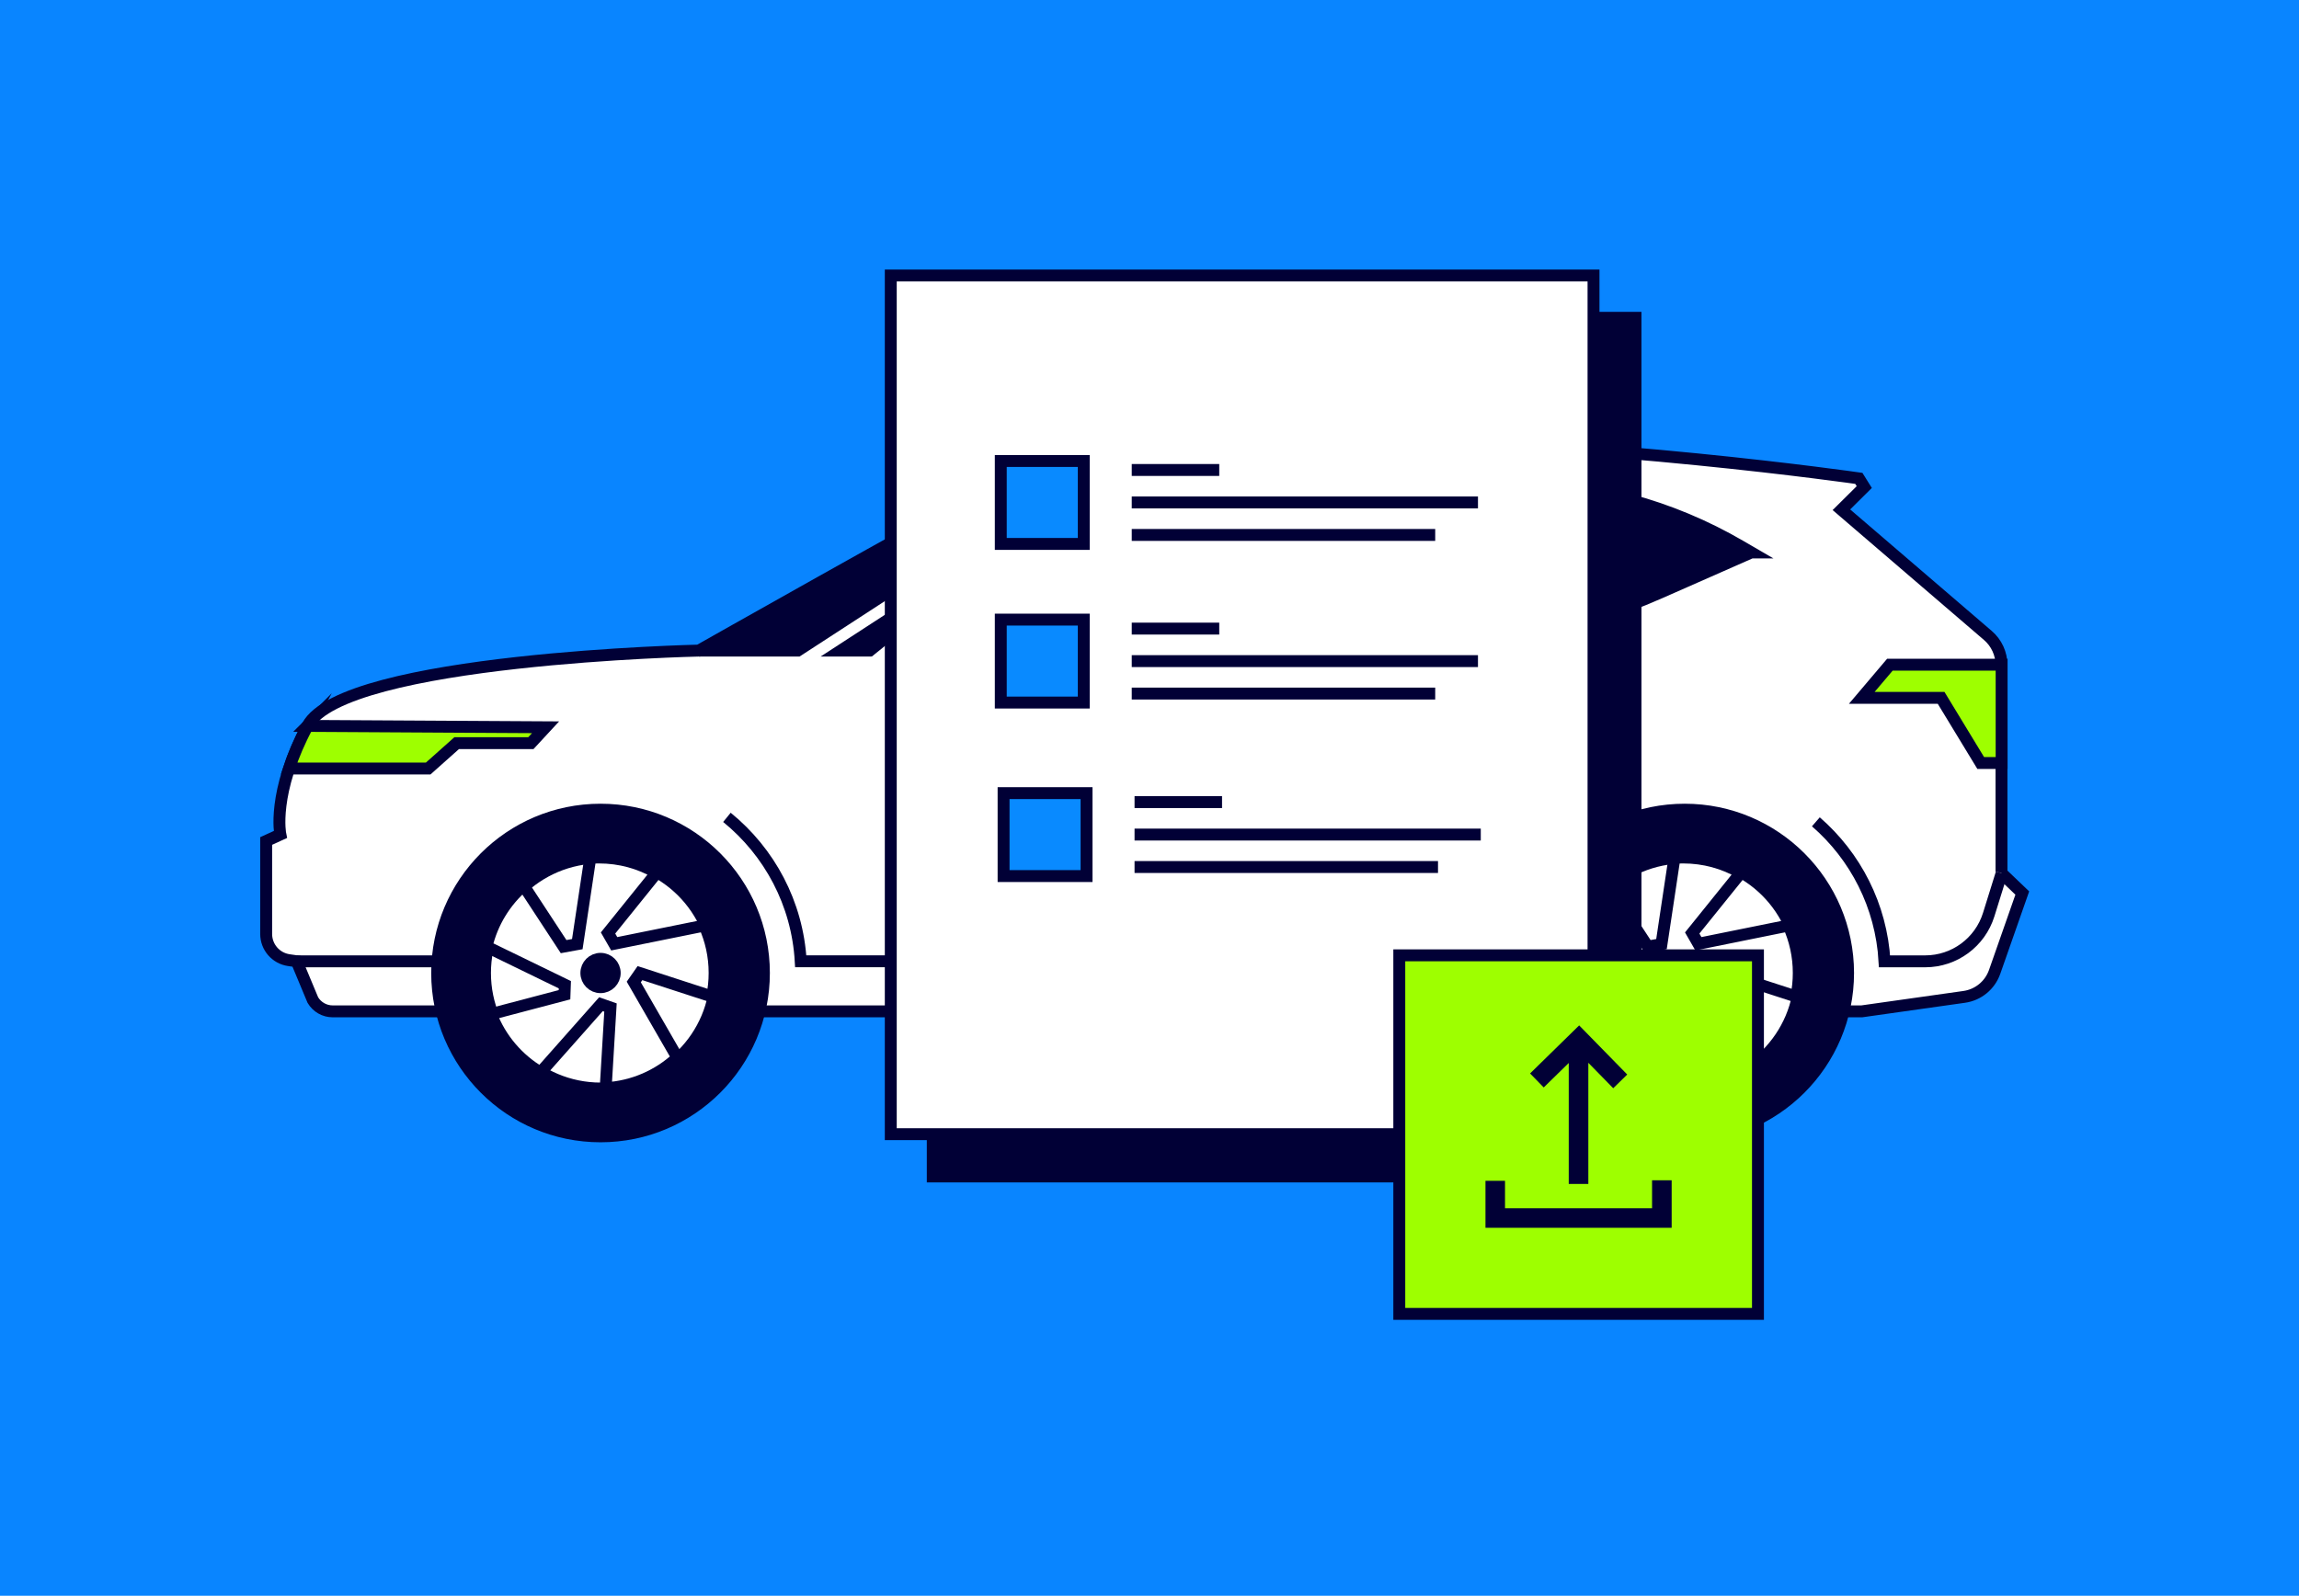 <?xml version="1.0" encoding="UTF-8"?><svg id="Layer_1" xmlns="http://www.w3.org/2000/svg" viewBox="0 0 386 268"><defs><style>.cls-1,.cls-2{fill:#010036;}.cls-3,.cls-4{fill:#fff;}.cls-5{fill:#0985ff;}.cls-2,.cls-4,.cls-6,.cls-7,.cls-8{stroke:#010036;stroke-miterlimit:10;stroke-width:2px;}.cls-6{fill:#098aff;}.cls-7{fill:#9eff00;}.cls-8{fill:none;}</style></defs><rect class="cls-5" y="0" width="386" height="268"/><path class="cls-4" d="m71.09,169.85h-15.24c-1.36,0-2.62-.72-3.32-1.89l-2.72-6.52-1.32-.19c-2.18-.32-3.8-2.19-3.8-4.4v-15.61s2.38-1.09,2.38-1.09c0,0-1.46-6.95,4.57-18.26,6.04-11.31,65.7-12.63,65.7-12.63,0,0,38.19-21.6,48.98-27.27,10.79-5.67,21.95-8.05,61.64-8.05s84.14,6.4,84.14,6.4l.91,1.46-3.84,3.81,24.59,21.11c1.46,1.25,2.29,3.07,2.29,4.99v34.93l3.49,3.34-4.64,13.24c-.79,2.25-2.76,3.87-5.12,4.2l-17.19,2.43H71.09Z"/><circle class="cls-2" cx="282.86" cy="163.41" r="27.43"/><circle class="cls-4" cx="282.86" cy="163.41" r="19.4"/><line class="cls-4" x1="212.33" y1="161.44" x2="246.49" y2="161.44"/><path class="cls-8" d="m122.05,137.27c7.12,5.79,11.83,14.42,12.39,24.17h4.36s67.56,0,67.56,0l10.22-51.52"/><line class="cls-4" x1="187.43" y1="117.86" x2="202.62" y2="117.86"/><line class="cls-4" x1="252.49" y1="117.86" x2="267.67" y2="117.86"/><path class="cls-2" d="m294.04,92.78l-15.29,6.74c-14.58,6.42-30.33,9.74-46.26,9.74h-91.33l18.95-12.32c15.69-10.2,33.99-15.62,52.7-15.62h41c13.49,0,26.74,3.59,38.4,10.39l1.84,1.07Z"/><path class="cls-2" d="m167.64,81.32h0c2.74,0,3.8,3.57,1.5,5.07l-35.19,22.87h-16.6"/><circle class="cls-2" cx="100.83" cy="163.41" r="27.43"/><path class="cls-4" d="m304.88,138.02c6.64,5.76,10.99,14.08,11.53,23.43h6.83c4.89,0,9.21-3.18,10.66-7.84l2.17-6.96"/><circle class="cls-4" cx="100.83" cy="163.41" r="19.4"/><path class="cls-4" d="m118.27,155.44l-15.14,3.06-1.04-1.81,8.15-10.11c-2.84-1.64-6.14-2.57-9.66-2.57-.49,0-.98.02-1.47.05l-2.18,14.5-2.3.42-6.73-10.27c-3.05,2.64-5.28,6.21-6.22,10.27l13.16,6.4-.06,1.68-12.34,3.25c1.58,4.14,4.53,7.59,8.3,9.81l10.16-11.47,1.6.56-.81,13.55c4.64-.26,8.85-2.16,12.05-5.12l-7.33-12.72,1.04-1.49,12.12,3.94c.27-1.28.41-2.61.41-3.97,0-2.84-.61-5.54-1.71-7.97Z"/><circle class="cls-2" cx="100.83" cy="163.41" r="2.38"/><path class="cls-4" d="m300.3,155.44l-15.14,3.06-1.04-1.81,8.15-10.11c-2.84-1.64-6.14-2.57-9.66-2.57-.49,0-.98.02-1.47.05l-2.18,14.5-2.3.42-6.73-10.27c-3.05,2.64-5.28,6.21-6.22,10.27l13.16,6.4-.06,1.68-12.34,3.25c1.58,4.14,4.53,7.59,8.3,9.81l10.16-11.47,1.6.56-.81,13.55c4.64-.26,8.85-2.16,12.05-5.12l-7.33-12.72,1.04-1.49,12.12,3.94c.27-1.28.41-2.61.41-3.97,0-2.84-.61-5.54-1.71-7.97Z"/><circle class="cls-2" cx="282.86" cy="163.41" r="2.38"/><path class="cls-4" d="m229.29,109.26h3.2c2.79,0,5.58-.1,8.36-.31l23.68-26.87c-3.5-.5-7.05-.76-10.61-.76l-24.62,27.94Z"/><path class="cls-4" d="m266.66,82.42l-23.19,26.32c1.45-.14,2.91-.31,4.35-.5l22.18-25.17c-1.11-.24-2.22-.46-3.34-.65Z"/><line class="cls-4" x1="73.48" y1="161.45" x2="49.81" y2="161.45"/><path class="cls-3" d="m145.66,110.84l7.49-6.05c.44-.36.99-.55,1.56-.55h5.08c1.45,0,2.6,1.24,2.48,2.69l-.49,5.81-16.12-1.9Z"/><polygon class="cls-7" points="336.07 111.63 336.07 128.14 332.56 128.14 325.91 117.2 312.59 117.2 317.31 111.63 336.07 111.63"/><path class="cls-7" d="m51.64,121.9c-1.41,2.64-2.41,5.04-3.11,7.17h23.36l4.78-4.26h12.46l2.47-2.67-39.97-.23Z"/><rect class="cls-2" x="156.61" y="53.38" width="117.99" height="144.21" transform="translate(431.21 250.96) rotate(180)"/><rect class="cls-4" x="149.57" y="46.26" width="117.99" height="144.21" transform="translate(417.12 236.74) rotate(180)"/><line class="cls-8" x1="190.02" y1="89.84" x2="240.97" y2="89.84"/><line class="cls-8" x1="190.02" y1="78.93" x2="204.71" y2="78.93"/><line class="cls-8" x1="190.02" y1="84.38" x2="248.15" y2="84.38"/><rect class="cls-6" x="168.03" y="77.42" width="13.93" height="13.93"/><line class="cls-8" x1="190.02" y1="116.48" x2="240.97" y2="116.48"/><line class="cls-8" x1="190.02" y1="105.57" x2="204.71" y2="105.57"/><line class="cls-8" x1="190.02" y1="111.03" x2="248.15" y2="111.03"/><rect class="cls-6" x="168.03" y="104.06" width="13.93" height="13.93"/><line class="cls-8" x1="190.49" y1="145.61" x2="241.44" y2="145.61"/><line class="cls-8" x1="190.49" y1="134.71" x2="205.18" y2="134.71"/><line class="cls-8" x1="190.49" y1="140.16" x2="248.62" y2="140.16"/><rect class="cls-6" x="168.5" y="133.2" width="13.93" height="13.93"/><rect class="cls-7" x="234.94" y="160.44" width="60.22" height="60.22"/><polygon class="cls-1" points="277.38 198.22 277.38 202.92 252.69 202.92 252.69 198.31 249.41 198.31 249.41 206.2 280.67 206.2 280.67 198.22 277.38 198.22"/><polygon class="cls-1" points="273.21 180.46 270.86 182.76 266.68 178.49 266.68 198.84 263.39 198.84 263.39 178.52 259.19 182.63 256.9 180.28 265.14 172.21 273.21 180.46"/></svg>